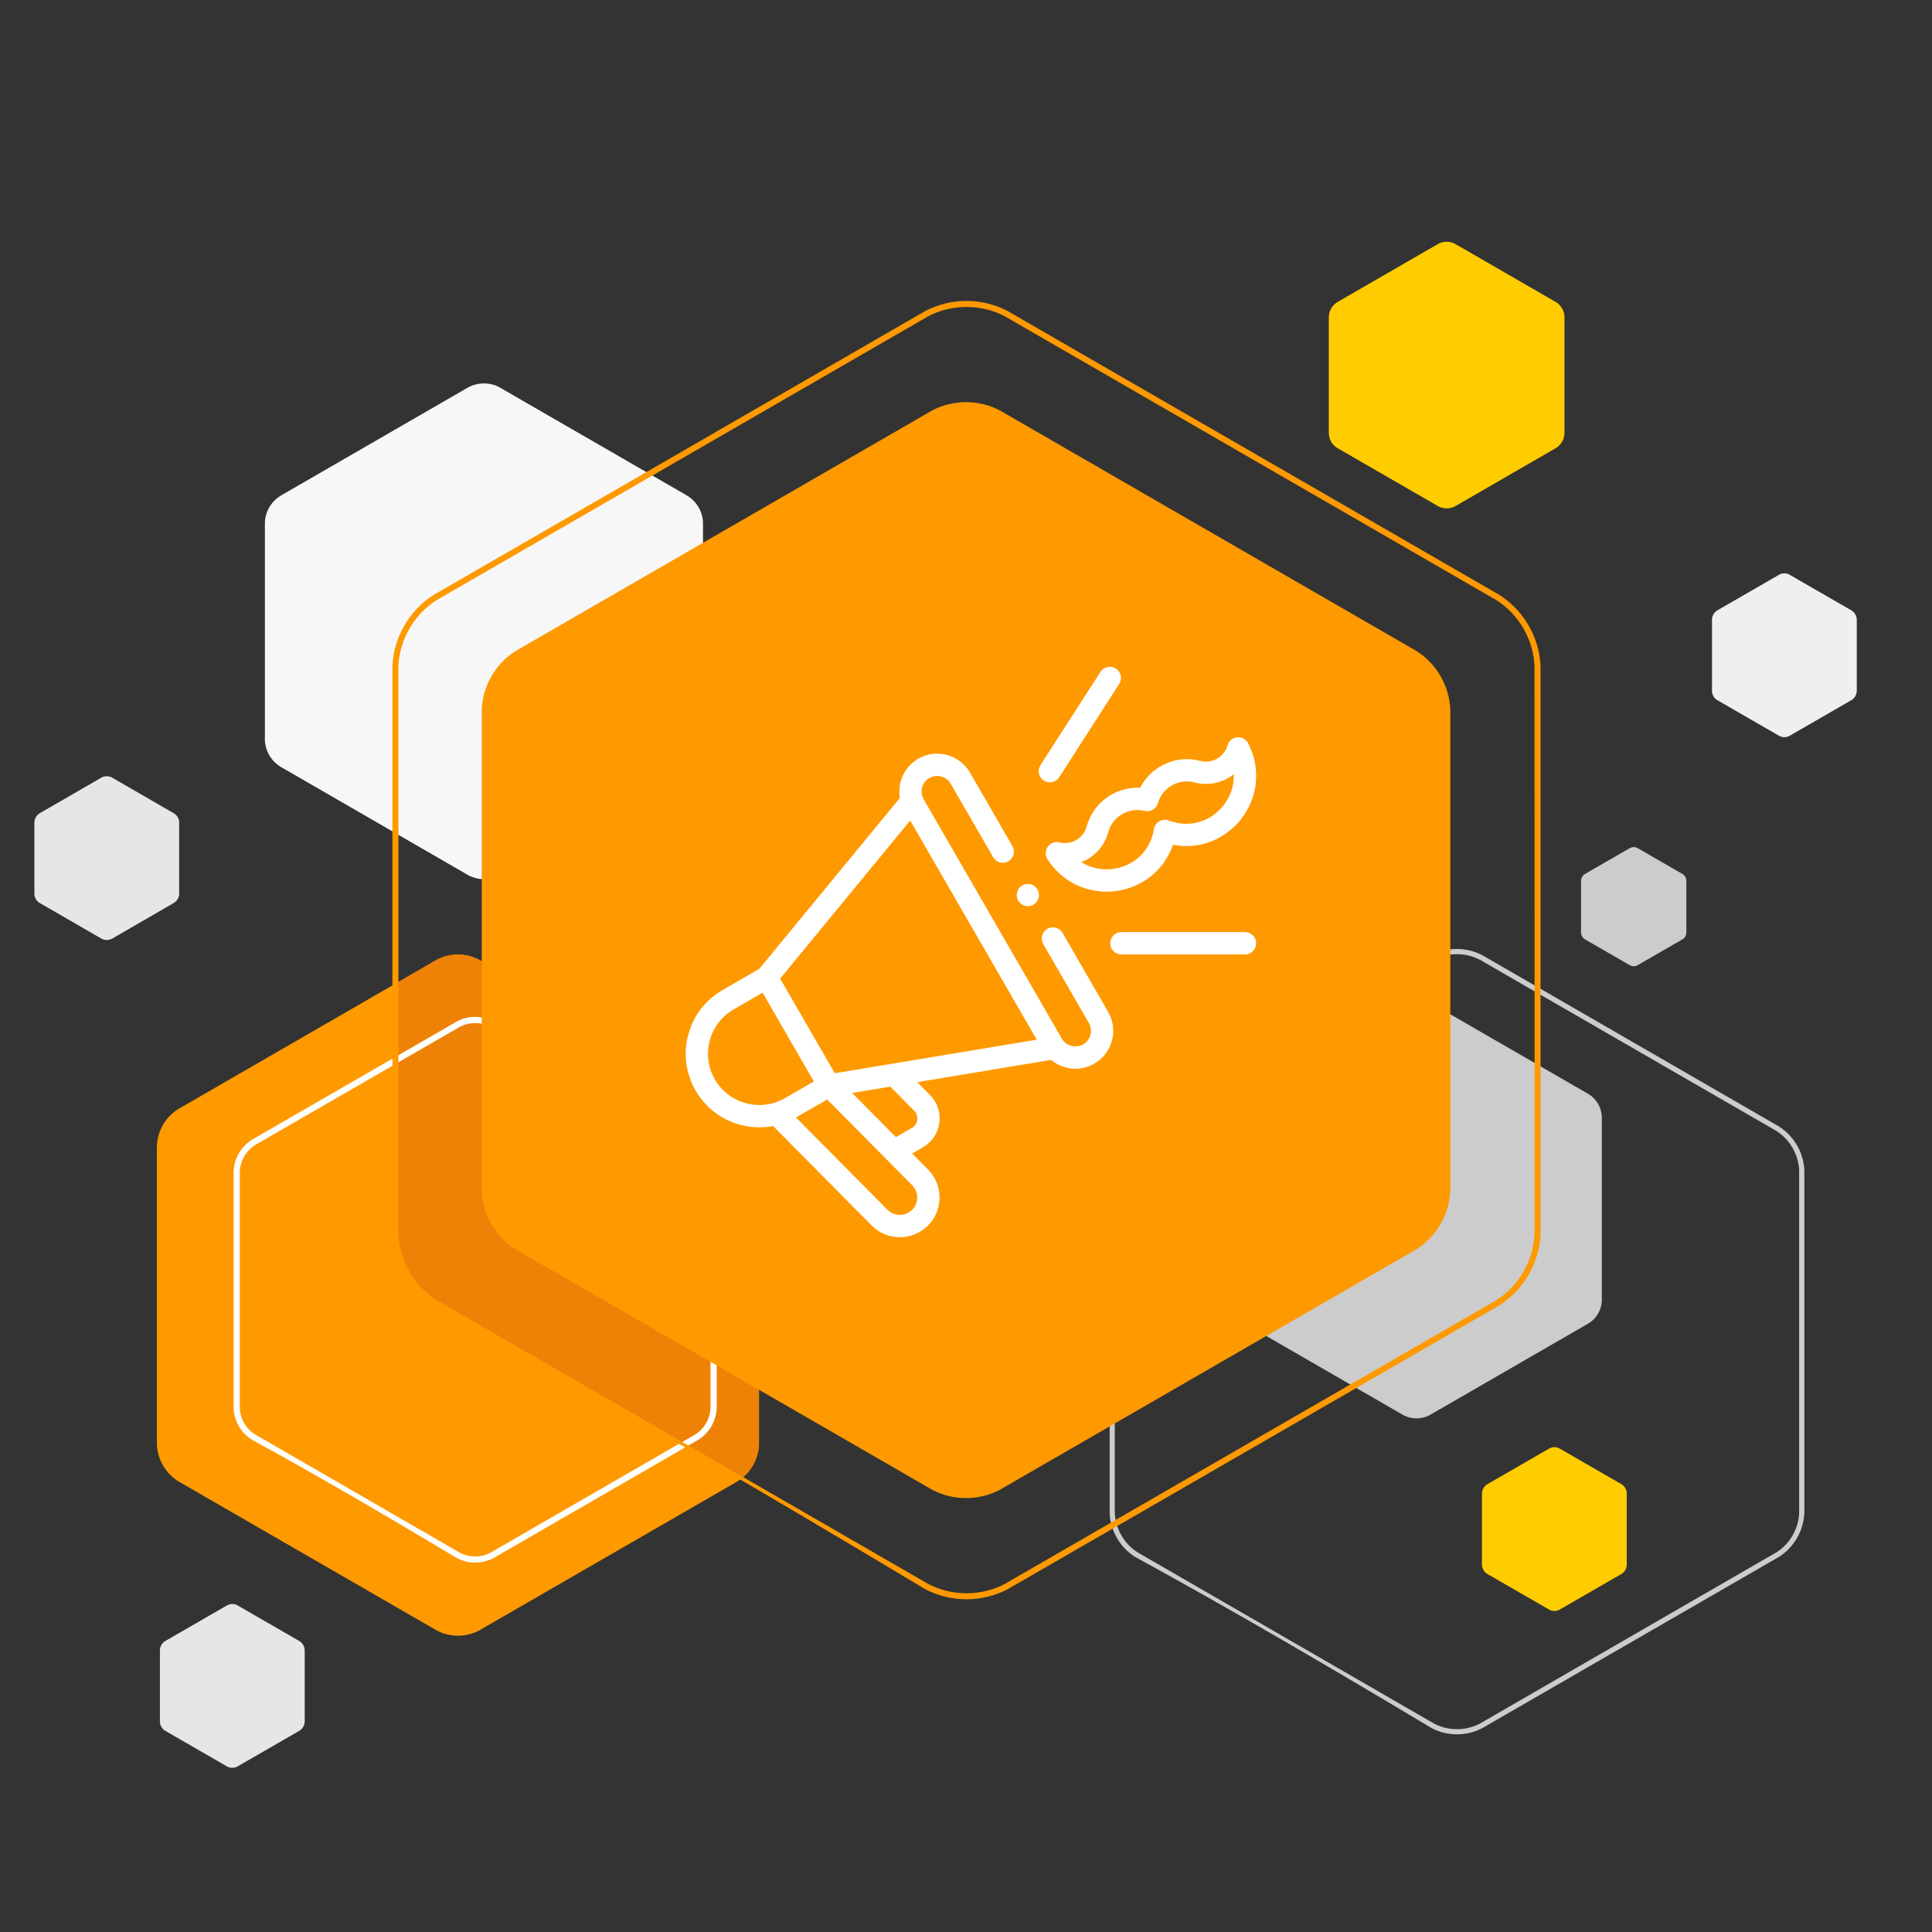 <?xml version="1.0" encoding="UTF-8"?>
<!DOCTYPE svg PUBLIC "-//W3C//DTD SVG 1.1//EN" "http://www.w3.org/Graphics/SVG/1.1/DTD/svg11.dtd">
<!-- Creator: CorelDRAW -->
<svg xmlns="http://www.w3.org/2000/svg" xml:space="preserve" width="64px" height="64px" version="1.1" style="shape-rendering:geometricPrecision; text-rendering:geometricPrecision; image-rendering:optimizeQuality; fill-rule:evenodd; clip-rule:evenodd"
viewBox="0 0 28.197 28.197"
 xmlns:xlink="http://www.w3.org/1999/xlink"
 xmlns:xodm="http://www.corel.com/coreldraw/odm/2003">
 <rect x="0" y="0" width="28.197" height="28.197" fill="#333333" stroke="none"/>
 <defs>
  <style type="text/css">
   <![CDATA[
    .fil0 {fill:none}
    .fil1 {fill:#CCCCCC}
    .fil9 {fill:#E6E6E6}
    .fil5 {fill:#ED8207}
    .fil6 {fill:#EFEFF0}
    .fil2 {fill:#F7F7F8}
    .fil3 {fill:#FF9900}
    .fil4 {fill:#FFCC00}
    .fil8 {fill:#CCCCCC;fill-rule:nonzero}
    .fil10 {fill:#FF9900;fill-rule:nonzero}
    .fil7 {fill:white;fill-rule:nonzero}
    .fil11 {fill:white;fill-rule:nonzero}
   ]]>
  </style>
 </defs>
 <g id="Слой_x0020_1">
  <g id="_3032272515536">
   <rect class="fil0" width="28.197" height="28.198"/>
   <path class="fil1" d="M23.19 15.971c0.054,0.034 0.1,0.082 0.134,0.14 0.034,0.059 0.051,0.122 0.054,0.186l0 2.689c-0.003,0.063 -0.02,0.127 -0.054,0.185 -0.034,0.059 -0.08,0.106 -0.134,0.14l-2.329 1.345c-0.056,0.029 -0.12,0.045 -0.187,0.045 -0.068,0 -0.132,-0.016 -0.188,-0.045l-2.329 -1.345c-0.054,-0.034 -0.1,-0.081 -0.133,-0.14 -0.034,-0.058 -0.052,-0.122 -0.055,-0.185l0 -2.689c0.003,-0.064 0.021,-0.127 0.055,-0.186 0.033,-0.058 0.08,-0.106 0.133,-0.14l2.329 -1.345c0.056,-0.029 0.12,-0.045 0.188,-0.045 0.067,0 0.131,0.016 0.187,0.046l2.329 1.344z"/>
   <path class="fil2" d="M10.038 7.239c0.063,0.041 0.118,0.096 0.158,0.165 0.04,0.07 0.061,0.145 0.064,0.22l0 3.179c-0.003,0.074 -0.024,0.15 -0.064,0.219 -0.04,0.069 -0.095,0.125 -0.158,0.165l-2.753 1.59c-0.066,0.034 -0.142,0.054 -0.222,0.054 -0.08,0 -0.155,-0.02 -0.222,-0.054l-2.753 -1.59c-0.063,-0.04 -0.118,-0.096 -0.158,-0.165 -0.04,-0.069 -0.061,-0.144 -0.064,-0.219l0 -3.179c0.003,-0.075 0.024,-0.15 0.064,-0.22 0.04,-0.069 0.095,-0.124 0.158,-0.165l2.753 -1.59c0.067,-0.034 0.142,-0.053 0.222,-0.053 0.08,0 0.156,0.019 0.222,0.054l2.753 1.589z"/>
   <path class="fil3" d="M10.772 16.19c0.086,0.055 0.161,0.132 0.216,0.227 0.055,0.095 0.084,0.198 0.089,0.301l0 4.368c-0.005,0.103 -0.034,0.206 -0.089,0.301 -0.055,0.096 -0.13,0.172 -0.216,0.228l-3.784 2.184c-0.091,0.047 -0.195,0.074 -0.305,0.074 -0.109,0 -0.213,-0.027 -0.304,-0.074l-3.784 -2.184c-0.087,-0.056 -0.162,-0.133 -0.216,-0.228 -0.055,-0.095 -0.084,-0.197 -0.089,-0.3l0 -4.369c0.005,-0.103 0.034,-0.206 0.089,-0.301 0.055,-0.095 0.13,-0.172 0.216,-0.227l3.784 -2.185c0.091,-0.047 0.195,-0.074 0.304,-0.074 0.11,0 0.214,0.027 0.305,0.074l3.784 2.185z"/>
   <path class="fil4" d="M23.669 21.664c0.021,0.014 0.039,0.032 0.052,0.055 0.013,0.023 0.02,0.048 0.021,0.072l0 1.051c-0.001,0.025 -0.008,0.05 -0.021,0.072 -0.013,0.023 -0.031,0.042 -0.052,0.055l-0.91 0.525c-0.022,0.012 -0.047,0.018 -0.073,0.018 -0.026,0 -0.051,-0.006 -0.073,-0.018l-0.91 -0.525c-0.021,-0.013 -0.039,-0.032 -0.052,-0.055 -0.014,-0.022 -0.02,-0.047 -0.022,-0.072l0 -1.051c0.002,-0.024 0.008,-0.049 0.022,-0.072 0.013,-0.023 0.031,-0.041 0.052,-0.055l0.91 -0.525c0.022,-0.011 0.047,-0.018 0.073,-0.018 0.026,0 0.051,0.007 0.073,0.018l0.91 0.525z"/>
   <path class="fil5" d="M7.038 17.382l0 -3.348 -0.05 -0.029c-0.091,-0.047 -0.195,-0.074 -0.305,-0.074 -0.109,0 -0.213,0.027 -0.304,0.074l-0.608 0.351 0 3.656c0.009,0.194 0.064,0.39 0.168,0.57 0.104,0.18 0.246,0.325 0.41,0.431l4.461 2.575c0.07,-0.052 0.131,-0.12 0.178,-0.201 0.055,-0.095 0.084,-0.198 0.089,-0.301l0 -0.807 -3.549 -2.049c-0.139,-0.089 -0.26,-0.212 -0.348,-0.365 -0.088,-0.153 -0.134,-0.318 -0.142,-0.483z"/>
   <path class="fil0" d="M24.276 3.313c0.066,0.043 0.124,0.102 0.166,0.175 0.042,0.073 0.064,0.153 0.068,0.231l0 3.359c-0.004,0.079 -0.026,0.159 -0.068,0.232 -0.042,0.073 -0.1,0.132 -0.166,0.174l-2.909 1.68c-0.07,0.036 -0.15,0.057 -0.235,0.057 -0.084,0 -0.164,-0.021 -0.234,-0.057l-2.909 -1.68c-0.067,-0.042 -0.124,-0.101 -0.166,-0.174 -0.043,-0.073 -0.065,-0.152 -0.068,-0.231l0 -3.36c0.003,-0.078 0.025,-0.158 0.068,-0.231 0.042,-0.073 0.099,-0.132 0.166,-0.175l2.909 -1.679c0.07,-0.037 0.15,-0.057 0.234,-0.057 0.085,0 0.165,0.02 0.235,0.057l2.909 1.679z"/>
   <path class="fil6" d="M27.025 8.911c0.021,0.013 0.039,0.032 0.052,0.055 0.014,0.022 0.02,0.047 0.022,0.072l0 1.051c-0.002,0.024 -0.008,0.049 -0.022,0.072 -0.013,0.023 -0.031,0.041 -0.052,0.055l-0.91 0.525c-0.022,0.011 -0.046,0.018 -0.073,0.018 -0.026,0 -0.051,-0.007 -0.073,-0.018l-0.91 -0.525c-0.021,-0.014 -0.039,-0.032 -0.052,-0.055 -0.013,-0.023 -0.02,-0.048 -0.021,-0.072l0 -1.051c0.001,-0.025 0.008,-0.05 0.021,-0.072 0.013,-0.023 0.031,-0.042 0.052,-0.055l0.91 -0.525c0.022,-0.012 0.047,-0.018 0.073,-0.018 0.027,0 0.051,0.006 0.073,0.018l0.91 0.525z"/>
   <path class="fil4" d="M22.714 4.412c0.034,0.022 0.063,0.052 0.084,0.089 0.022,0.037 0.033,0.078 0.035,0.118l0 1.71c-0.002,0.04 -0.013,0.08 -0.035,0.118 -0.021,0.037 -0.05,0.067 -0.084,0.089l-1.481 0.855c-0.036,0.018 -0.077,0.029 -0.12,0.029 -0.043,0 -0.083,-0.011 -0.119,-0.029l-1.481 -0.855c-0.034,-0.022 -0.063,-0.052 -0.085,-0.089 -0.021,-0.037 -0.033,-0.078 -0.034,-0.118l0 -1.71c0.001,-0.04 0.013,-0.081 0.034,-0.118 0.022,-0.037 0.051,-0.067 0.085,-0.089l1.481 -0.855c0.036,-0.019 0.076,-0.029 0.119,-0.029 0.043,0 0.084,0.01 0.12,0.029l1.481 0.855z"/>
   <path class="fil7" d="M10.197 16.637c0.038,0.025 0.074,0.053 0.105,0.087 0.031,0.032 0.058,0.068 0.082,0.109l0 0c0.023,0.04 0.041,0.082 0.053,0.125 0.013,0.044 0.021,0.089 0.023,0.134l0 0.002 0 3.46 0 0.002c-0.002,0.045 -0.01,0.09 -0.023,0.134 -0.012,0.043 -0.03,0.084 -0.053,0.125l0 0c-0.024,0.04 -0.051,0.077 -0.082,0.109 -0.031,0.033 -0.067,0.062 -0.105,0.086l-0.001 0.001 -2.999 1.732c-0.04,0.02 -0.082,0.036 -0.127,0.047 -0.044,0.011 -0.089,0.016 -0.135,0.016 -0.046,0 -0.091,-0.005 -0.135,-0.016 -0.045,-0.011 -0.087,-0.027 -0.127,-0.047 -0.968,-0.58 -2.012,-1.193 -3.001,-1.733 -0.038,-0.024 -0.073,-0.053 -0.105,-0.086 -0.03,-0.032 -0.058,-0.069 -0.081,-0.109l0 0c-0.023,-0.041 -0.041,-0.082 -0.054,-0.125 -0.013,-0.044 -0.02,-0.089 -0.022,-0.133l0 -0.002 0 -3.461 0 -0.002c0.002,-0.045 0.009,-0.09 0.022,-0.134 0.013,-0.043 0.031,-0.085 0.054,-0.125l0 0c0.023,-0.041 0.051,-0.077 0.081,-0.109 0.032,-0.034 0.067,-0.062 0.105,-0.087l0.002 -0.001 2.999 -1.731c0.04,-0.021 0.082,-0.037 0.127,-0.048 0.044,-0.01 0.089,-0.016 0.135,-0.016 0.046,0 0.091,0.006 0.135,0.017 0.045,0.01 0.087,0.026 0.127,0.047l2.999 1.731 0.001 0.001zm0.04 0.149c-0.026,-0.028 -0.055,-0.052 -0.086,-0.072l-2.996 -1.73c-0.034,-0.017 -0.069,-0.03 -0.106,-0.039 -0.036,-0.009 -0.075,-0.013 -0.114,-0.013 -0.04,0 -0.078,0.004 -0.114,0.013 -0.037,0.009 -0.072,0.022 -0.106,0.039l-2.996 1.73c-0.031,0.02 -0.06,0.044 -0.086,0.072 -0.026,0.027 -0.049,0.058 -0.069,0.092l0 0c-0.02,0.033 -0.035,0.069 -0.045,0.105 -0.011,0.037 -0.017,0.074 -0.019,0.111l0 3.461c0.002,0.037 0.008,0.073 0.019,0.11 0.01,0.036 0.025,0.071 0.045,0.105l0 0c0.019,0.034 0.043,0.065 0.069,0.092 0.026,0.028 0.056,0.052 0.088,0.072l2.993 1.729c0.034,0.017 0.07,0.031 0.107,0.04 0.036,0.008 0.074,0.013 0.114,0.013 0.039,0 0.078,-0.005 0.114,-0.013 0.037,-0.009 0.072,-0.023 0.106,-0.04l2.996 -1.73c0.031,-0.02 0.06,-0.043 0.086,-0.071 0.026,-0.027 0.049,-0.058 0.069,-0.092l0 0c0.019,-0.034 0.034,-0.069 0.045,-0.105 0.011,-0.037 0.017,-0.074 0.019,-0.111l0 -3.46c-0.002,-0.037 -0.008,-0.074 -0.019,-0.111 -0.011,-0.036 -0.026,-0.072 -0.045,-0.105l0 0c-0.02,-0.034 -0.043,-0.065 -0.069,-0.092z"/>
   <path class="fil8" d="M25.967 16.443c0.053,0.034 0.102,0.074 0.146,0.121 0.043,0.045 0.082,0.096 0.114,0.152l0 0c0.033,0.057 0.058,0.115 0.075,0.175 0.018,0.061 0.029,0.124 0.032,0.187l0 0.002 0 5.003 0 0.002c-0.003,0.062 -0.014,0.125 -0.032,0.187 -0.017,0.06 -0.042,0.118 -0.075,0.175l0 0c-0.032,0.056 -0.071,0.107 -0.114,0.152 -0.044,0.047 -0.093,0.087 -0.146,0.121l-0.001 0.001 -4.335 2.502c-0.056,0.029 -0.115,0.052 -0.178,0.067 -0.061,0.015 -0.124,0.022 -0.189,0.022 -0.064,0 -0.127,-0.007 -0.188,-0.022 -0.063,-0.015 -0.122,-0.038 -0.178,-0.066 -1.399,-0.839 -2.908,-1.724 -4.337,-2.504 -0.052,-0.034 -0.101,-0.074 -0.146,-0.121 -0.043,-0.045 -0.081,-0.096 -0.114,-0.152l0 0c-0.032,-0.057 -0.057,-0.115 -0.075,-0.175 -0.018,-0.061 -0.028,-0.124 -0.031,-0.186l0 -0.002 0 -5.004 0 -0.002c0.003,-0.063 0.013,-0.126 0.031,-0.187 0.018,-0.06 0.043,-0.118 0.075,-0.175l0 0c0.033,-0.056 0.071,-0.107 0.114,-0.152 0.045,-0.047 0.094,-0.087 0.147,-0.121l0.001 -0.001 4.335 -2.503c0.056,-0.028 0.115,-0.051 0.178,-0.066 0.061,-0.015 0.124,-0.023 0.188,-0.023 0.065,0 0.128,0.008 0.189,0.023 0.063,0.015 0.122,0.038 0.178,0.066l4.335 2.503 0.001 0.001zm0.092 0.173c-0.04,-0.042 -0.084,-0.078 -0.131,-0.109l-4.332 -2.501c-0.051,-0.026 -0.104,-0.046 -0.16,-0.06 -0.055,-0.013 -0.112,-0.02 -0.172,-0.02 -0.059,0 -0.116,0.007 -0.171,0.02 -0.055,0.014 -0.109,0.034 -0.159,0.06l-4.333 2.501c-0.047,0.031 -0.091,0.067 -0.131,0.109 -0.039,0.04 -0.074,0.087 -0.103,0.138l-0.001 0c-0.029,0.051 -0.051,0.104 -0.067,0.158 -0.017,0.055 -0.026,0.112 -0.029,0.168l0 5.004c0.003,0.056 0.013,0.112 0.029,0.167 0.016,0.054 0.038,0.107 0.067,0.158l0.001 0c0.029,0.051 0.064,0.097 0.103,0.138 0.04,0.042 0.084,0.079 0.132,0.109l4.331 2.501c0.05,0.026 0.104,0.046 0.16,0.06 0.055,0.013 0.112,0.02 0.171,0.02 0.06,0 0.117,-0.007 0.172,-0.021 0.056,-0.013 0.109,-0.033 0.16,-0.059l4.332 -2.502c0.047,-0.03 0.091,-0.066 0.131,-0.108 0.039,-0.041 0.074,-0.087 0.103,-0.138l0 0c0.029,-0.051 0.052,-0.104 0.068,-0.158 0.016,-0.056 0.026,-0.112 0.028,-0.168l0 -5.003c-0.002,-0.056 -0.012,-0.113 -0.028,-0.168 -0.016,-0.054 -0.039,-0.107 -0.068,-0.158l0 0c-0.029,-0.051 -0.064,-0.098 -0.103,-0.138z"/>
   <path class="fil9" d="M2.541 11.872c0.021,0.013 0.039,0.032 0.052,0.054 0.014,0.023 0.021,0.048 0.022,0.073l0 1.05c-0.001,0.025 -0.008,0.05 -0.022,0.073 -0.013,0.023 -0.031,0.041 -0.052,0.054l-0.909 0.526c-0.022,0.011 -0.047,0.017 -0.074,0.017 -0.026,0 -0.051,-0.006 -0.073,-0.017l-0.91 -0.526c-0.021,-0.013 -0.039,-0.031 -0.052,-0.054 -0.013,-0.023 -0.02,-0.048 -0.021,-0.072l0 -1.051c0.001,-0.025 0.008,-0.05 0.021,-0.073 0.013,-0.022 0.031,-0.041 0.052,-0.054l0.91 -0.526c0.022,-0.011 0.047,-0.017 0.073,-0.017 0.027,0 0.052,0.006 0.074,0.018l0.909 0.525z"/>
   <path class="fil1" d="M24.559 12.758c0.015,0.01 0.028,0.023 0.038,0.04 0.009,0.016 0.014,0.034 0.015,0.052l0 0.764c-0.001,0.018 -0.006,0.037 -0.015,0.053 -0.01,0.017 -0.023,0.03 -0.038,0.04l-0.662 0.382c-0.016,0.008 -0.034,0.013 -0.053,0.013 -0.02,0 -0.038,-0.005 -0.054,-0.013l-0.662 -0.382c-0.015,-0.01 -0.028,-0.023 -0.037,-0.04 -0.01,-0.016 -0.015,-0.034 -0.016,-0.052l0 -0.765c0.001,-0.018 0.006,-0.036 0.016,-0.052 0.009,-0.017 0.022,-0.03 0.037,-0.04l0.662 -0.382c0.016,-0.008 0.034,-0.013 0.054,-0.013 0.019,0 0.037,0.005 0.053,0.013l0.662 0.382z"/>
   <path class="fil9" d="M4.373 23.953c0.021,0.013 0.039,0.032 0.052,0.055 0.014,0.023 0.02,0.047 0.022,0.072l0 1.051c-0.002,0.024 -0.008,0.049 -0.022,0.072 -0.013,0.023 -0.031,0.041 -0.052,0.055l-0.91 0.525c-0.021,0.011 -0.046,0.018 -0.073,0.018 -0.026,0 -0.051,-0.007 -0.073,-0.018l-0.91 -0.525c-0.021,-0.014 -0.039,-0.032 -0.052,-0.055 -0.013,-0.023 -0.02,-0.048 -0.021,-0.072l0 -1.051c0.001,-0.025 0.008,-0.049 0.021,-0.072 0.013,-0.023 0.031,-0.042 0.052,-0.055l0.91 -0.525c0.022,-0.012 0.047,-0.018 0.073,-0.018 0.027,0 0.052,0.006 0.073,0.018l0.91 0.525z"/>
   <path class="fil10" d="M21.885 8.684c0.087,0.055 0.167,0.121 0.239,0.197 0.071,0.073 0.133,0.157 0.187,0.249l0 0c0.053,0.092 0.093,0.188 0.122,0.285 0.03,0.101 0.046,0.204 0.051,0.306l0 0.002 0 8.287 0 0.002c-0.005,0.103 -0.021,0.205 -0.051,0.306 -0.029,0.098 -0.069,0.193 -0.122,0.286l0 0c-0.054,0.092 -0.116,0.175 -0.187,0.249 -0.072,0.075 -0.152,0.141 -0.239,0.197l-0.001 0.001 -7.18 4.145c-0.09,0.047 -0.188,0.083 -0.29,0.108 -0.099,0.024 -0.202,0.037 -0.308,0.037 -0.106,0 -0.209,-0.013 -0.308,-0.037 -0.102,-0.024 -0.199,-0.061 -0.29,-0.108 -2.317,-1.388 -4.816,-2.854 -7.182,-4.146 -0.086,-0.056 -0.167,-0.122 -0.239,-0.198 -0.071,-0.073 -0.133,-0.156 -0.186,-0.248l0 0c-0.053,-0.092 -0.094,-0.188 -0.122,-0.285 -0.03,-0.101 -0.047,-0.203 -0.052,-0.305l0 -0.002 0 -8.289 0 -0.002c0.005,-0.102 0.022,-0.205 0.051,-0.306 0.029,-0.097 0.07,-0.193 0.123,-0.285l0 0c0.053,-0.092 0.116,-0.176 0.186,-0.249 0.072,-0.076 0.153,-0.142 0.239,-0.197l0.002 -0.001 7.18 -4.146c0.091,-0.047 0.188,-0.083 0.29,-0.108 0.099,-0.024 0.202,-0.037 0.308,-0.037 0.106,0 0.209,0.013 0.308,0.037 0.102,0.025 0.2,0.062 0.29,0.109l7.18 4.145 0.001 0.001zm0.176 0.257c-0.067,-0.07 -0.142,-0.131 -0.221,-0.182l-7.177 -4.144c-0.084,-0.044 -0.175,-0.078 -0.269,-0.101 -0.092,-0.022 -0.189,-0.034 -0.288,-0.034 -0.1,0 -0.196,0.012 -0.288,0.034 -0.094,0.023 -0.184,0.057 -0.269,0.101l-7.177 4.144c-0.08,0.051 -0.154,0.112 -0.222,0.182 -0.065,0.069 -0.124,0.147 -0.173,0.232l0 0c-0.05,0.086 -0.088,0.176 -0.115,0.267 -0.027,0.093 -0.043,0.188 -0.047,0.283l0 8.289c0.005,0.094 0.02,0.189 0.048,0.282 0.026,0.091 0.064,0.18 0.114,0.266l0 0c0.049,0.086 0.108,0.163 0.173,0.232 0.068,0.071 0.143,0.132 0.223,0.184l7.175 4.142c0.085,0.044 0.175,0.078 0.27,0.101 0.092,0.022 0.188,0.034 0.288,0.034 0.099,0 0.196,-0.012 0.288,-0.034 0.094,-0.023 0.185,-0.057 0.269,-0.101l7.177 -4.143c0.079,-0.051 0.154,-0.112 0.221,-0.183 0.066,-0.069 0.124,-0.146 0.174,-0.232l0 0c0.049,-0.086 0.087,-0.175 0.114,-0.267 0.027,-0.093 0.043,-0.188 0.048,-0.283l-0.001 -8.287c-0.004,-0.095 -0.02,-0.19 -0.047,-0.283 -0.027,-0.091 -0.065,-0.181 -0.114,-0.267l0 0c-0.05,-0.085 -0.108,-0.163 -0.174,-0.232z"/>
   <path class="fil3" d="M20.676 9.503c0.139,0.089 0.26,0.212 0.348,0.365 0.089,0.153 0.135,0.319 0.143,0.485l0 7.028c-0.008,0.165 -0.054,0.331 -0.143,0.484 -0.088,0.153 -0.209,0.276 -0.348,0.366l-6.087 3.514c-0.147,0.076 -0.313,0.119 -0.49,0.119 -0.177,0 -0.343,-0.043 -0.49,-0.119l-6.088 -3.515c-0.139,-0.089 -0.26,-0.212 -0.348,-0.365 -0.088,-0.153 -0.134,-0.318 -0.142,-0.483l0 -7.029c0.007,-0.166 0.054,-0.332 0.142,-0.485 0.088,-0.153 0.209,-0.276 0.349,-0.365l6.087 -3.515c0.147,-0.076 0.313,-0.119 0.49,-0.119 0.177,0 0.343,0.043 0.49,0.119l6.087 3.515z"/>
   <g>
    <path class="fil11" d="M15.508 13.616c-0.045,-0.078 -0.145,-0.105 -0.222,-0.06 -0.078,0.045 -0.105,0.145 -0.06,0.222l0.666 1.153c0.03,0.052 0.038,0.114 0.022,0.172 -0.015,0.059 -0.053,0.108 -0.106,0.139 -0.052,0.03 -0.114,0.038 -0.173,0.022 -0.058,-0.015 -0.107,-0.053 -0.138,-0.106l-2.016 -3.492c-0.03,-0.053 -0.039,-0.114 -0.023,-0.173 0.016,-0.059 0.053,-0.108 0.106,-0.138 0.053,-0.03 0.114,-0.038 0.173,-0.023 0.059,0.016 0.108,0.054 0.138,0.106l0.62 1.073c0.044,0.078 0.144,0.104 0.222,0.059 0.077,-0.045 0.104,-0.144 0.059,-0.222l-0.619 -1.072c-0.153,-0.264 -0.491,-0.355 -0.755,-0.203 -0.128,0.074 -0.22,0.193 -0.258,0.336 -0.021,0.079 -0.024,0.16 -0.011,0.238l-2.051 2.493 -0.537 0.31c-0.249,0.144 -0.426,0.375 -0.5,0.652 -0.075,0.277 -0.036,0.566 0.107,0.814 0.143,0.248 0.375,0.426 0.652,0.5 0.092,0.025 0.186,0.037 0.279,0.037 0.067,0 0.134,-0.006 0.2,-0.019l1.438 1.451c0.112,0.113 0.261,0.172 0.412,0.172 0.099,0 0.199,-0.026 0.289,-0.078 0.157,-0.09 0.261,-0.245 0.285,-0.425 0.024,-0.179 -0.035,-0.356 -0.163,-0.485l-0.232 -0.234 0.159 -0.092c0.132,-0.076 0.218,-0.205 0.239,-0.355 0.02,-0.151 -0.03,-0.298 -0.136,-0.406l-0.187 -0.188 1.953 -0.325c0.061,0.051 0.132,0.088 0.211,0.109 0.048,0.013 0.096,0.02 0.144,0.02 0.096,0 0.191,-0.026 0.276,-0.075 0.128,-0.074 0.219,-0.193 0.257,-0.335 0.039,-0.143 0.019,-0.292 -0.055,-0.42l-0.665 -1.152zm-5.075 2.138c-0.206,-0.358 -0.083,-0.816 0.274,-1.022l0.423 -0.244 0.748 1.296 -0.423 0.244c-0.357,0.205 -0.815,0.083 -1.022,-0.274zm2.952 1.757c-0.011,0.079 -0.056,0.147 -0.125,0.186 -0.1,0.058 -0.226,0.041 -0.308,-0.041l-1.335 -1.347 0.456 -0.262 1.24 1.251c0.056,0.057 0.082,0.134 0.072,0.213zm-0.042 -1.3c0.035,0.035 0.051,0.084 0.044,0.134 -0.006,0.049 -0.035,0.092 -0.078,0.117l-0.233 0.134 -0.639 -0.644 0.557 -0.093 0.349 0.352zm-1.159 -0.547l-0.798 -1.382 1.898 -2.307 1.847 3.199 -2.947 0.49z"/>
    <path class="fil11" d="M15.234 11.392c0.027,0.018 0.058,0.026 0.088,0.026 0.053,0 0.106,-0.026 0.137,-0.075l0.875 -1.361c0.049,-0.075 0.027,-0.176 -0.048,-0.224 -0.076,-0.049 -0.176,-0.027 -0.225,0.048l-0.876 1.361c-0.048,0.076 -0.027,0.176 0.049,0.225z"/>
    <path class="fil11" d="M18.171 13.604l-1.805 0c-0.09,0 -0.163,0.073 -0.163,0.163 0,0.09 0.073,0.163 0.163,0.163l1.805 0c0.089,0 0.162,-0.073 0.162,-0.163 0,-0.09 -0.073,-0.163 -0.162,-0.163z"/>
    <path class="fil11" d="M15.86 12.062c-0.046,0.172 -0.223,0.276 -0.395,0.232 -0.065,-0.017 -0.133,0.008 -0.172,0.062 -0.039,0.053 -0.042,0.126 -0.006,0.182 0.193,0.307 0.523,0.476 0.864,0.476 0.177,0 0.358,-0.046 0.523,-0.142 0.21,-0.121 0.366,-0.314 0.445,-0.543 0.238,0.046 0.483,0.008 0.692,-0.113 0.484,-0.28 0.662,-0.881 0.404,-1.369 -0.03,-0.059 -0.094,-0.093 -0.16,-0.086 -0.067,0.007 -0.122,0.054 -0.14,0.118 -0.048,0.171 -0.226,0.272 -0.398,0.226 -0.352,-0.094 -0.718,0.079 -0.878,0.393 -0.352,-0.019 -0.685,0.212 -0.779,0.564zm0.843 -0.227c0.085,0.022 0.172,-0.028 0.196,-0.113 0.065,-0.228 0.305,-0.364 0.534,-0.303 0.206,0.056 0.418,0.004 0.574,-0.12 0.008,0.251 -0.122,0.499 -0.358,0.635 -0.177,0.102 -0.391,0.117 -0.589,0.041 -0.046,-0.018 -0.097,-0.014 -0.139,0.011 -0.043,0.024 -0.072,0.067 -0.08,0.115 -0.033,0.209 -0.153,0.388 -0.329,0.489 -0.237,0.137 -0.516,0.126 -0.73,-0.007 0.186,-0.073 0.337,-0.23 0.392,-0.436 0.061,-0.23 0.299,-0.369 0.529,-0.312z"/>
    <path class="fil11" d="M15.001 13.226c0.043,0 0.085,-0.018 0.115,-0.048 0.03,-0.03 0.048,-0.072 0.048,-0.115 0,-0.043 -0.018,-0.084 -0.048,-0.115 -0.03,-0.03 -0.072,-0.047 -0.115,-0.047 -0.043,0 -0.084,0.017 -0.115,0.047 -0.03,0.031 -0.047,0.072 -0.047,0.115 0,0.043 0.017,0.085 0.047,0.115 0.031,0.03 0.072,0.048 0.115,0.048z"/>
   </g>
  </g>
 </g>
</svg>
